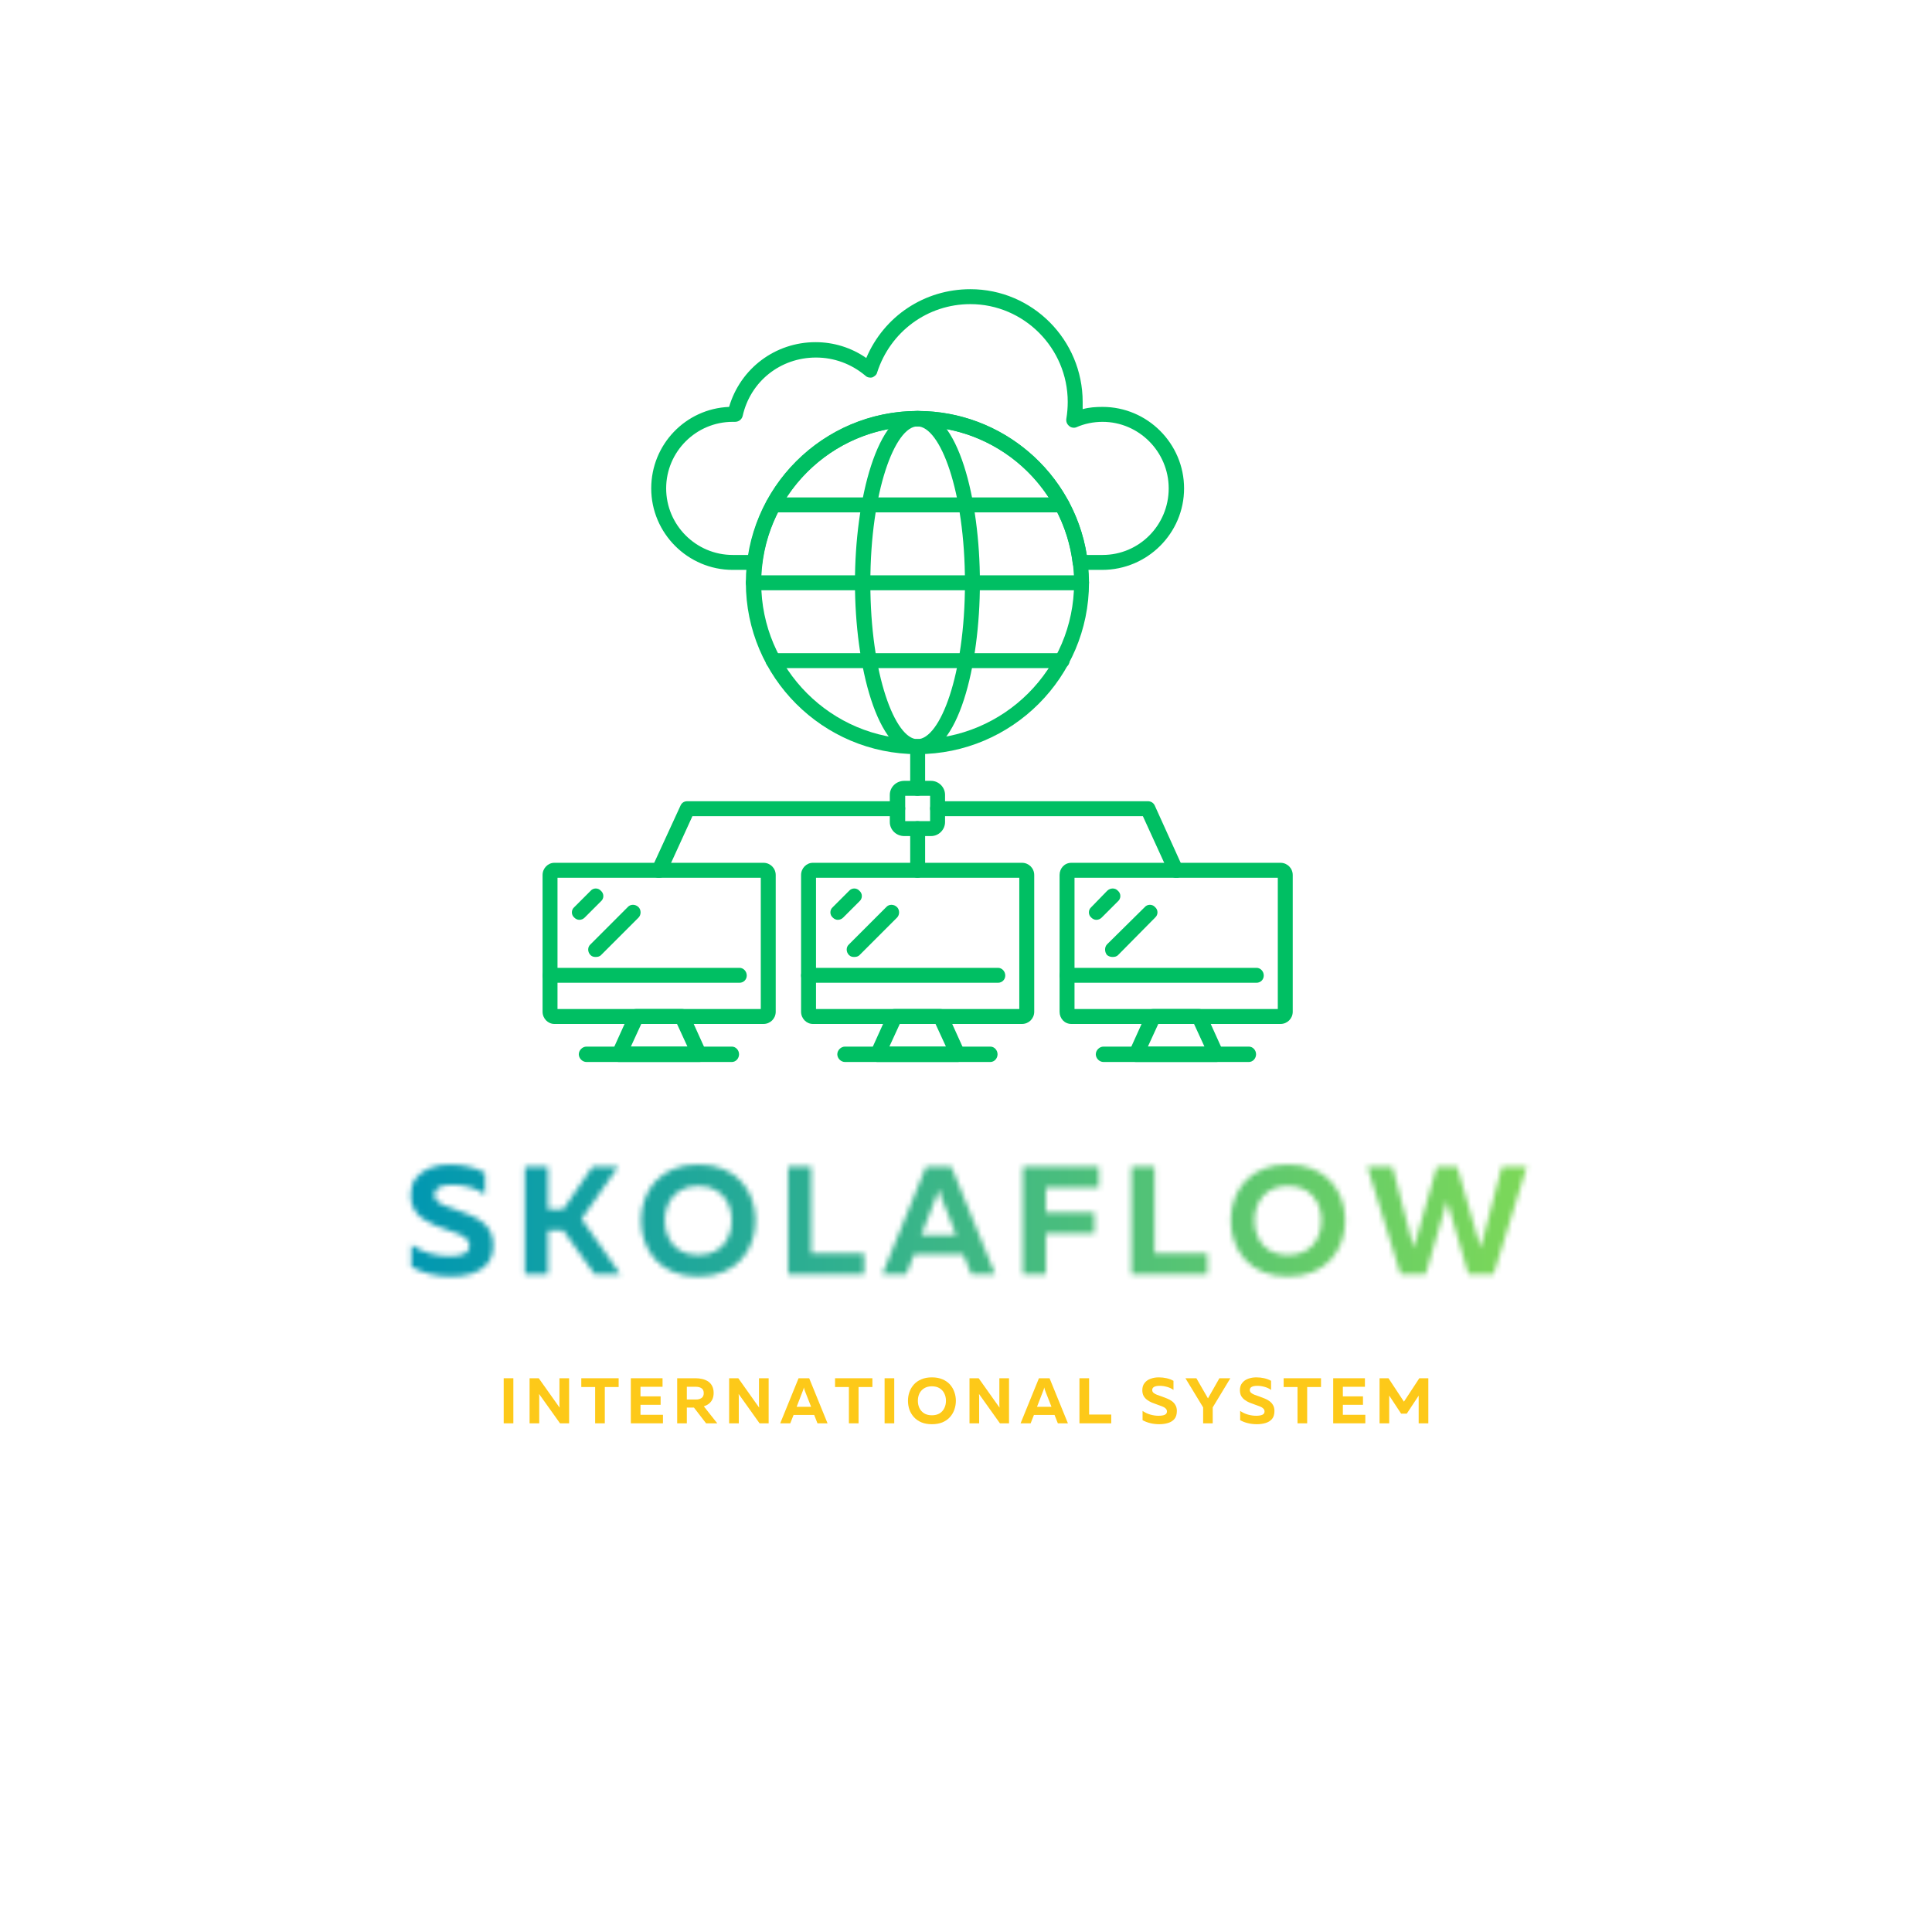 <svg xmlns="http://www.w3.org/2000/svg" xmlns:xlink="http://www.w3.org/1999/xlink" width="500" zoomAndPan="magnify" viewBox="0 0 375 375" height="500" preserveAspectRatio="xMidYMid meet" version="1.0"><defs><filter x="0%" y="0%" width="100%" height="100%" id="aaf2d8275c"><feColorMatrix values="0 0 0 0 1 0 0 0 0 1 0 0 0 0 1 0 0 0 1 0" color-interpolation-filters="sRGB"/></filter><g/><clipPath id="7cf1b3b0ed"><path d="M 118 195 L 138 195 L 138 206.133 L 118 206.133 Z M 118 195 " clip-rule="nonzero"/></clipPath><clipPath id="eb3f07b2d1"><path d="M 112 203 L 144 203 L 144 206.133 L 112 206.133 Z M 112 203 " clip-rule="nonzero"/></clipPath><clipPath id="3abc581c95"><path d="M 168 195 L 188 195 L 188 206.133 L 168 206.133 Z M 168 195 " clip-rule="nonzero"/></clipPath><clipPath id="e7f83c5955"><path d="M 162 203 L 194 203 L 194 206.133 L 162 206.133 Z M 162 203 " clip-rule="nonzero"/></clipPath><clipPath id="d4a3ae0f91"><path d="M 219 195 L 238 195 L 238 206.133 L 219 206.133 Z M 219 195 " clip-rule="nonzero"/></clipPath><clipPath id="294d938482"><path d="M 212 203 L 244 203 L 244 206.133 L 212 206.133 Z M 212 203 " clip-rule="nonzero"/></clipPath><clipPath id="157895a3c0"><path d="M 126 56.133 L 230 56.133 L 230 111 L 126 111 Z M 126 56.133 " clip-rule="nonzero"/></clipPath><clipPath id="c21fe7540f"><path d="M 0 164.848 L 375 164.848 L 375 314.848 L 0 314.848 Z M 0 164.848 " clip-rule="nonzero"/></clipPath><clipPath id="1697249d05"><path d="M 0 0.848 L 375 0.848 L 375 150.848 L 0 150.848 Z M 0 0.848 " clip-rule="nonzero"/></clipPath><clipPath id="2bfef37a36"><path d="M 18.496 0.848 L 358.992 0.848 L 358.992 150.098 L 18.496 150.098 Z M 18.496 0.848 " clip-rule="nonzero"/></clipPath><linearGradient x1="-54.754" gradientTransform="matrix(0.75, 0, 0, 0.749, 59.54, 60.496)" y1="20" x2="399.488" gradientUnits="userSpaceOnUse" y2="20" id="6fa5008805"><stop stop-opacity="1" stop-color="rgb(0%, 59.219%, 69.8%)" offset="0"/><stop stop-opacity="1" stop-color="rgb(0%, 59.219%, 69.8%)" offset="0.125"/><stop stop-opacity="1" stop-color="rgb(0%, 59.219%, 69.8%)" offset="0.156"/><stop stop-opacity="1" stop-color="rgb(0%, 59.219%, 69.8%)" offset="0.172"/><stop stop-opacity="1" stop-color="rgb(0.165%, 59.306%, 69.679%)" offset="0.18"/><stop stop-opacity="1" stop-color="rgb(0.627%, 59.549%, 69.345%)" offset="0.184"/><stop stop-opacity="1" stop-color="rgb(0.925%, 59.705%, 69.131%)" offset="0.188"/><stop stop-opacity="1" stop-color="rgb(1.222%, 59.86%, 68.916%)" offset="0.191"/><stop stop-opacity="1" stop-color="rgb(1.52%, 60.016%, 68.701%)" offset="0.195"/><stop stop-opacity="1" stop-color="rgb(1.816%, 60.172%, 68.486%)" offset="0.199"/><stop stop-opacity="1" stop-color="rgb(2.113%, 60.327%, 68.272%)" offset="0.203"/><stop stop-opacity="1" stop-color="rgb(2.411%, 60.483%, 68.057%)" offset="0.207"/><stop stop-opacity="1" stop-color="rgb(2.708%, 60.638%, 67.844%)" offset="0.211"/><stop stop-opacity="1" stop-color="rgb(3.006%, 60.794%, 67.628%)" offset="0.215"/><stop stop-opacity="1" stop-color="rgb(3.304%, 60.95%, 67.413%)" offset="0.219"/><stop stop-opacity="1" stop-color="rgb(3.6%, 61.105%, 67.198%)" offset="0.223"/><stop stop-opacity="1" stop-color="rgb(3.897%, 61.261%, 66.985%)" offset="0.227"/><stop stop-opacity="1" stop-color="rgb(4.195%, 61.417%, 66.769%)" offset="0.23"/><stop stop-opacity="1" stop-color="rgb(4.492%, 61.572%, 66.556%)" offset="0.234"/><stop stop-opacity="1" stop-color="rgb(4.788%, 61.728%, 66.341%)" offset="0.238"/><stop stop-opacity="1" stop-color="rgb(5.086%, 61.884%, 66.125%)" offset="0.242"/><stop stop-opacity="1" stop-color="rgb(5.383%, 62.039%, 65.91%)" offset="0.246"/><stop stop-opacity="1" stop-color="rgb(5.681%, 62.195%, 65.697%)" offset="0.25"/><stop stop-opacity="1" stop-color="rgb(5.978%, 62.35%, 65.482%)" offset="0.254"/><stop stop-opacity="1" stop-color="rgb(6.276%, 62.506%, 65.268%)" offset="0.258"/><stop stop-opacity="1" stop-color="rgb(6.572%, 62.662%, 65.053%)" offset="0.262"/><stop stop-opacity="1" stop-color="rgb(6.87%, 62.817%, 64.838%)" offset="0.266"/><stop stop-opacity="1" stop-color="rgb(7.167%, 62.973%, 64.622%)" offset="0.27"/><stop stop-opacity="1" stop-color="rgb(7.465%, 63.129%, 64.409%)" offset="0.273"/><stop stop-opacity="1" stop-color="rgb(7.761%, 63.284%, 64.194%)" offset="0.277"/><stop stop-opacity="1" stop-color="rgb(8.058%, 63.44%, 63.98%)" offset="0.281"/><stop stop-opacity="1" stop-color="rgb(8.356%, 63.596%, 63.765%)" offset="0.285"/><stop stop-opacity="1" stop-color="rgb(8.653%, 63.751%, 63.55%)" offset="0.289"/><stop stop-opacity="1" stop-color="rgb(8.951%, 63.907%, 63.335%)" offset="0.293"/><stop stop-opacity="1" stop-color="rgb(9.248%, 64.064%, 63.121%)" offset="0.297"/><stop stop-opacity="1" stop-color="rgb(9.544%, 64.22%, 62.906%)" offset="0.301"/><stop stop-opacity="1" stop-color="rgb(9.842%, 64.375%, 62.692%)" offset="0.305"/><stop stop-opacity="1" stop-color="rgb(10.139%, 64.531%, 62.477%)" offset="0.309"/><stop stop-opacity="1" stop-color="rgb(10.437%, 64.687%, 62.262%)" offset="0.312"/><stop stop-opacity="1" stop-color="rgb(10.733%, 64.842%, 62.047%)" offset="0.316"/><stop stop-opacity="1" stop-color="rgb(11.031%, 64.998%, 61.833%)" offset="0.32"/><stop stop-opacity="1" stop-color="rgb(11.328%, 65.154%, 61.618%)" offset="0.324"/><stop stop-opacity="1" stop-color="rgb(11.626%, 65.309%, 61.403%)" offset="0.328"/><stop stop-opacity="1" stop-color="rgb(11.923%, 65.465%, 61.188%)" offset="0.332"/><stop stop-opacity="1" stop-color="rgb(12.221%, 65.62%, 60.974%)" offset="0.336"/><stop stop-opacity="1" stop-color="rgb(12.517%, 65.776%, 60.759%)" offset="0.34"/><stop stop-opacity="1" stop-color="rgb(12.814%, 65.932%, 60.545%)" offset="0.344"/><stop stop-opacity="1" stop-color="rgb(13.112%, 66.087%, 60.33%)" offset="0.348"/><stop stop-opacity="1" stop-color="rgb(13.409%, 66.243%, 60.115%)" offset="0.352"/><stop stop-opacity="1" stop-color="rgb(13.705%, 66.399%, 59.9%)" offset="0.355"/><stop stop-opacity="1" stop-color="rgb(14.003%, 66.554%, 59.686%)" offset="0.359"/><stop stop-opacity="1" stop-color="rgb(14.301%, 66.71%, 59.471%)" offset="0.363"/><stop stop-opacity="1" stop-color="rgb(14.598%, 66.866%, 59.258%)" offset="0.367"/><stop stop-opacity="1" stop-color="rgb(14.896%, 67.021%, 59.042%)" offset="0.371"/><stop stop-opacity="1" stop-color="rgb(15.193%, 67.177%, 58.827%)" offset="0.375"/><stop stop-opacity="1" stop-color="rgb(15.489%, 67.332%, 58.612%)" offset="0.379"/><stop stop-opacity="1" stop-color="rgb(15.787%, 67.488%, 58.398%)" offset="0.383"/><stop stop-opacity="1" stop-color="rgb(16.084%, 67.644%, 58.183%)" offset="0.387"/><stop stop-opacity="1" stop-color="rgb(16.382%, 67.799%, 57.97%)" offset="0.391"/><stop stop-opacity="1" stop-color="rgb(16.678%, 67.955%, 57.755%)" offset="0.395"/><stop stop-opacity="1" stop-color="rgb(16.975%, 68.111%, 57.539%)" offset="0.398"/><stop stop-opacity="1" stop-color="rgb(17.273%, 68.266%, 57.324%)" offset="0.402"/><stop stop-opacity="1" stop-color="rgb(17.57%, 68.422%, 57.111%)" offset="0.406"/><stop stop-opacity="1" stop-color="rgb(17.868%, 68.578%, 56.895%)" offset="0.41"/><stop stop-opacity="1" stop-color="rgb(18.166%, 68.735%, 56.682%)" offset="0.414"/><stop stop-opacity="1" stop-color="rgb(18.462%, 68.89%, 56.467%)" offset="0.418"/><stop stop-opacity="1" stop-color="rgb(18.759%, 69.046%, 56.252%)" offset="0.422"/><stop stop-opacity="1" stop-color="rgb(19.057%, 69.202%, 56.036%)" offset="0.426"/><stop stop-opacity="1" stop-color="rgb(19.354%, 69.357%, 55.823%)" offset="0.43"/><stop stop-opacity="1" stop-color="rgb(19.65%, 69.513%, 55.608%)" offset="0.434"/><stop stop-opacity="1" stop-color="rgb(19.948%, 69.669%, 55.394%)" offset="0.438"/><stop stop-opacity="1" stop-color="rgb(20.245%, 69.824%, 55.179%)" offset="0.441"/><stop stop-opacity="1" stop-color="rgb(20.543%, 69.98%, 54.964%)" offset="0.445"/><stop stop-opacity="1" stop-color="rgb(20.84%, 70.135%, 54.749%)" offset="0.449"/><stop stop-opacity="1" stop-color="rgb(21.138%, 70.291%, 54.535%)" offset="0.453"/><stop stop-opacity="1" stop-color="rgb(21.434%, 70.447%, 54.32%)" offset="0.457"/><stop stop-opacity="1" stop-color="rgb(21.732%, 70.602%, 54.106%)" offset="0.461"/><stop stop-opacity="1" stop-color="rgb(22.029%, 70.758%, 53.891%)" offset="0.465"/><stop stop-opacity="1" stop-color="rgb(22.327%, 70.914%, 53.676%)" offset="0.469"/><stop stop-opacity="1" stop-color="rgb(22.623%, 71.069%, 53.461%)" offset="0.473"/><stop stop-opacity="1" stop-color="rgb(22.92%, 71.225%, 53.247%)" offset="0.477"/><stop stop-opacity="1" stop-color="rgb(23.218%, 71.381%, 53.032%)" offset="0.48"/><stop stop-opacity="1" stop-color="rgb(23.515%, 71.536%, 52.818%)" offset="0.484"/><stop stop-opacity="1" stop-color="rgb(23.813%, 71.692%, 52.603%)" offset="0.488"/><stop stop-opacity="1" stop-color="rgb(24.11%, 71.848%, 52.388%)" offset="0.492"/><stop stop-opacity="1" stop-color="rgb(24.406%, 72.003%, 52.173%)" offset="0.496"/><stop stop-opacity="1" stop-color="rgb(24.704%, 72.159%, 51.959%)" offset="0.5"/><stop stop-opacity="1" stop-color="rgb(25.002%, 72.314%, 51.744%)" offset="0.504"/><stop stop-opacity="1" stop-color="rgb(25.299%, 72.47%, 51.53%)" offset="0.508"/><stop stop-opacity="1" stop-color="rgb(25.595%, 72.626%, 51.315%)" offset="0.512"/><stop stop-opacity="1" stop-color="rgb(25.893%, 72.781%, 51.1%)" offset="0.516"/><stop stop-opacity="1" stop-color="rgb(26.19%, 72.937%, 50.885%)" offset="0.52"/><stop stop-opacity="1" stop-color="rgb(26.488%, 73.093%, 50.671%)" offset="0.523"/><stop stop-opacity="1" stop-color="rgb(26.785%, 73.248%, 50.456%)" offset="0.527"/><stop stop-opacity="1" stop-color="rgb(27.083%, 73.405%, 50.243%)" offset="0.531"/><stop stop-opacity="1" stop-color="rgb(27.379%, 73.561%, 50.027%)" offset="0.535"/><stop stop-opacity="1" stop-color="rgb(27.676%, 73.717%, 49.812%)" offset="0.539"/><stop stop-opacity="1" stop-color="rgb(27.974%, 73.872%, 49.597%)" offset="0.543"/><stop stop-opacity="1" stop-color="rgb(28.271%, 74.028%, 49.384%)" offset="0.547"/><stop stop-opacity="1" stop-color="rgb(28.568%, 74.184%, 49.168%)" offset="0.551"/><stop stop-opacity="1" stop-color="rgb(28.865%, 74.339%, 48.955%)" offset="0.555"/><stop stop-opacity="1" stop-color="rgb(29.163%, 74.495%, 48.74%)" offset="0.559"/><stop stop-opacity="1" stop-color="rgb(29.46%, 74.651%, 48.524%)" offset="0.562"/><stop stop-opacity="1" stop-color="rgb(29.758%, 74.806%, 48.309%)" offset="0.566"/><stop stop-opacity="1" stop-color="rgb(30.055%, 74.962%, 48.096%)" offset="0.57"/><stop stop-opacity="1" stop-color="rgb(30.351%, 75.117%, 47.881%)" offset="0.574"/><stop stop-opacity="1" stop-color="rgb(30.649%, 75.273%, 47.667%)" offset="0.578"/><stop stop-opacity="1" stop-color="rgb(30.946%, 75.429%, 47.452%)" offset="0.582"/><stop stop-opacity="1" stop-color="rgb(31.244%, 75.584%, 47.237%)" offset="0.586"/><stop stop-opacity="1" stop-color="rgb(31.54%, 75.74%, 47.021%)" offset="0.59"/><stop stop-opacity="1" stop-color="rgb(31.837%, 75.896%, 46.808%)" offset="0.594"/><stop stop-opacity="1" stop-color="rgb(32.135%, 76.051%, 46.593%)" offset="0.598"/><stop stop-opacity="1" stop-color="rgb(32.433%, 76.207%, 46.379%)" offset="0.602"/><stop stop-opacity="1" stop-color="rgb(32.73%, 76.363%, 46.164%)" offset="0.605"/><stop stop-opacity="1" stop-color="rgb(33.028%, 76.518%, 45.949%)" offset="0.609"/><stop stop-opacity="1" stop-color="rgb(33.324%, 76.674%, 45.734%)" offset="0.613"/><stop stop-opacity="1" stop-color="rgb(33.621%, 76.83%, 45.52%)" offset="0.617"/><stop stop-opacity="1" stop-color="rgb(33.919%, 76.985%, 45.305%)" offset="0.621"/><stop stop-opacity="1" stop-color="rgb(34.216%, 77.141%, 45.091%)" offset="0.625"/><stop stop-opacity="1" stop-color="rgb(34.512%, 77.296%, 44.876%)" offset="0.629"/><stop stop-opacity="1" stop-color="rgb(34.81%, 77.452%, 44.661%)" offset="0.633"/><stop stop-opacity="1" stop-color="rgb(35.107%, 77.608%, 44.446%)" offset="0.637"/><stop stop-opacity="1" stop-color="rgb(35.405%, 77.763%, 44.232%)" offset="0.641"/><stop stop-opacity="1" stop-color="rgb(35.703%, 77.919%, 44.017%)" offset="0.645"/><stop stop-opacity="1" stop-color="rgb(36%, 78.075%, 43.803%)" offset="0.648"/><stop stop-opacity="1" stop-color="rgb(36.296%, 78.23%, 43.588%)" offset="0.652"/><stop stop-opacity="1" stop-color="rgb(36.594%, 78.387%, 43.373%)" offset="0.656"/><stop stop-opacity="1" stop-color="rgb(36.891%, 78.543%, 43.158%)" offset="0.66"/><stop stop-opacity="1" stop-color="rgb(37.189%, 78.699%, 42.944%)" offset="0.664"/><stop stop-opacity="1" stop-color="rgb(37.485%, 78.854%, 42.729%)" offset="0.668"/><stop stop-opacity="1" stop-color="rgb(37.782%, 79.01%, 42.516%)" offset="0.672"/><stop stop-opacity="1" stop-color="rgb(38.08%, 79.166%, 42.3%)" offset="0.676"/><stop stop-opacity="1" stop-color="rgb(38.377%, 79.321%, 42.085%)" offset="0.68"/><stop stop-opacity="1" stop-color="rgb(38.675%, 79.477%, 41.87%)" offset="0.684"/><stop stop-opacity="1" stop-color="rgb(38.972%, 79.633%, 41.656%)" offset="0.688"/><stop stop-opacity="1" stop-color="rgb(39.268%, 79.788%, 41.441%)" offset="0.691"/><stop stop-opacity="1" stop-color="rgb(39.566%, 79.944%, 41.228%)" offset="0.695"/><stop stop-opacity="1" stop-color="rgb(39.864%, 80.099%, 41.013%)" offset="0.699"/><stop stop-opacity="1" stop-color="rgb(40.161%, 80.255%, 40.797%)" offset="0.703"/><stop stop-opacity="1" stop-color="rgb(40.457%, 80.411%, 40.582%)" offset="0.707"/><stop stop-opacity="1" stop-color="rgb(40.755%, 80.566%, 40.369%)" offset="0.711"/><stop stop-opacity="1" stop-color="rgb(41.052%, 80.722%, 40.154%)" offset="0.715"/><stop stop-opacity="1" stop-color="rgb(41.35%, 80.878%, 39.94%)" offset="0.719"/><stop stop-opacity="1" stop-color="rgb(41.647%, 81.033%, 39.725%)" offset="0.723"/><stop stop-opacity="1" stop-color="rgb(41.945%, 81.189%, 39.51%)" offset="0.727"/><stop stop-opacity="1" stop-color="rgb(42.241%, 81.345%, 39.294%)" offset="0.73"/><stop stop-opacity="1" stop-color="rgb(42.538%, 81.5%, 39.081%)" offset="0.734"/><stop stop-opacity="1" stop-color="rgb(42.836%, 81.656%, 38.866%)" offset="0.738"/><stop stop-opacity="1" stop-color="rgb(43.134%, 81.812%, 38.652%)" offset="0.742"/><stop stop-opacity="1" stop-color="rgb(43.43%, 81.967%, 38.437%)" offset="0.746"/><stop stop-opacity="1" stop-color="rgb(43.727%, 82.123%, 38.222%)" offset="0.75"/><stop stop-opacity="1" stop-color="rgb(44.025%, 82.278%, 38.007%)" offset="0.754"/><stop stop-opacity="1" stop-color="rgb(44.322%, 82.434%, 37.793%)" offset="0.758"/><stop stop-opacity="1" stop-color="rgb(44.62%, 82.59%, 37.578%)" offset="0.762"/><stop stop-opacity="1" stop-color="rgb(44.917%, 82.745%, 37.364%)" offset="0.766"/><stop stop-opacity="1" stop-color="rgb(45.213%, 82.901%, 37.149%)" offset="0.77"/><stop stop-opacity="1" stop-color="rgb(45.511%, 83.058%, 36.934%)" offset="0.773"/><stop stop-opacity="1" stop-color="rgb(45.808%, 83.214%, 36.719%)" offset="0.777"/><stop stop-opacity="1" stop-color="rgb(46.106%, 83.369%, 36.505%)" offset="0.781"/><stop stop-opacity="1" stop-color="rgb(46.402%, 83.525%, 36.29%)" offset="0.785"/><stop stop-opacity="1" stop-color="rgb(46.7%, 83.681%, 36.076%)" offset="0.789"/><stop stop-opacity="1" stop-color="rgb(46.997%, 83.836%, 35.861%)" offset="0.793"/><stop stop-opacity="1" stop-color="rgb(47.295%, 83.992%, 35.646%)" offset="0.797"/><stop stop-opacity="1" stop-color="rgb(47.592%, 84.148%, 35.431%)" offset="0.801"/><stop stop-opacity="1" stop-color="rgb(47.89%, 84.303%, 35.217%)" offset="0.805"/><stop stop-opacity="1" stop-color="rgb(48.186%, 84.459%, 35.002%)" offset="0.809"/><stop stop-opacity="1" stop-color="rgb(48.483%, 84.615%, 34.789%)" offset="0.812"/><stop stop-opacity="1" stop-color="rgb(48.781%, 84.77%, 34.573%)" offset="0.816"/><stop stop-opacity="1" stop-color="rgb(49.078%, 84.926%, 34.358%)" offset="0.82"/><stop stop-opacity="1" stop-color="rgb(49.243%, 85.013%, 34.238%)" offset="0.828"/><stop stop-opacity="1" stop-color="rgb(49.409%, 85.1%, 34.119%)" offset="0.844"/><stop stop-opacity="1" stop-color="rgb(49.409%, 85.1%, 34.119%)" offset="0.875"/><stop stop-opacity="1" stop-color="rgb(49.409%, 85.1%, 34.119%)" offset="1"/></linearGradient><clipPath id="a43e272792"><rect x="0" width="375" y="0" height="151"/></clipPath><clipPath id="c0becd9374"><path d="M 0 0.848 L 375 0.848 L 375 150.848 L 0 150.848 Z M 0 0.848 " clip-rule="nonzero"/></clipPath><clipPath id="0e7192ff11"><rect x="0" width="375" y="0" height="151"/></clipPath><clipPath id="2c999da6ad"><rect x="0" width="375" y="0" height="151"/></clipPath><mask id="37af1d106b"><g filter="url(#aaf2d8275c)"><g transform="matrix(1, 0, 0, 1, 0, 0)"><g clip-path="url(#2c999da6ad)"><g clip-path="url(#c0becd9374)"><g transform="matrix(1, 0, 0, 1, 0, 0)"><g clip-path="url(#0e7192ff11)"><g fill="#000000" fill-opacity="1"><g transform="translate(78.412, 83.349)"><g><path d="M 9.172 0.422 C 7.711 0.422 6.328 0.258 5.016 -0.062 C 3.703 -0.395 2.508 -0.863 1.438 -1.469 L 1.438 -5.734 C 2.625 -4.93 3.852 -4.359 5.125 -4.016 C 6.406 -3.68 7.645 -3.516 8.844 -3.516 C 10.051 -3.516 11 -3.664 11.688 -3.969 C 12.375 -4.27 12.719 -4.789 12.719 -5.531 C 12.719 -6.082 12.516 -6.547 12.109 -6.922 C 11.703 -7.305 11.156 -7.629 10.469 -7.891 C 9.781 -8.16 9.031 -8.43 8.219 -8.703 C 7.414 -8.973 6.609 -9.273 5.797 -9.609 C 4.992 -9.953 4.25 -10.367 3.562 -10.859 C 2.875 -11.359 2.328 -11.973 1.922 -12.703 C 1.516 -13.43 1.312 -14.32 1.312 -15.375 C 1.312 -16.727 1.66 -17.844 2.359 -18.719 C 3.055 -19.594 3.984 -20.242 5.141 -20.672 C 6.305 -21.098 7.578 -21.312 8.953 -21.312 C 10.191 -21.312 11.41 -21.172 12.609 -20.891 C 13.816 -20.617 14.859 -20.223 15.734 -19.703 L 15.734 -15.5 C 14.859 -16.133 13.863 -16.609 12.75 -16.922 C 11.633 -17.242 10.488 -17.395 9.312 -17.375 C 7.039 -17.352 5.906 -16.707 5.906 -15.438 C 5.906 -14.914 6.109 -14.477 6.516 -14.125 C 6.93 -13.781 7.484 -13.477 8.172 -13.219 C 8.859 -12.969 9.602 -12.707 10.406 -12.438 C 11.207 -12.164 12.008 -11.859 12.812 -11.516 C 13.625 -11.18 14.375 -10.766 15.062 -10.266 C 15.75 -9.773 16.297 -9.16 16.703 -8.422 C 17.109 -7.68 17.312 -6.785 17.312 -5.734 C 17.312 -4.16 16.938 -2.93 16.188 -2.047 C 15.445 -1.16 14.457 -0.523 13.219 -0.141 C 11.988 0.234 10.641 0.422 9.172 0.422 Z M 9.172 0.422 "/></g></g></g><g fill="#000000" fill-opacity="1"><g transform="translate(99.643, 83.349)"><g><path d="M 2.234 0 L 2.234 -20.906 L 6.719 -20.906 L 6.719 -12.594 L 9.672 -12.594 L 15.375 -20.906 L 20.359 -20.906 L 13.234 -10.75 L 20.781 0 L 15.766 0 L 9.672 -8.547 L 6.719 -8.547 L 6.719 0 Z M 2.234 0 "/></g></g></g><g fill="#000000" fill-opacity="1"><g transform="translate(123.352, 83.349)"><g><path d="M 12.188 0.422 C 10.332 0.422 8.707 0.129 7.312 -0.453 C 5.914 -1.047 4.754 -1.852 3.828 -2.875 C 2.91 -3.906 2.223 -5.07 1.766 -6.375 C 1.305 -7.676 1.078 -9.035 1.078 -10.453 C 1.078 -11.867 1.305 -13.227 1.766 -14.531 C 2.223 -15.832 2.91 -16.992 3.828 -18.016 C 4.754 -19.047 5.914 -19.852 7.312 -20.438 C 8.707 -21.02 10.332 -21.312 12.188 -21.312 C 14.031 -21.312 15.648 -21.02 17.047 -20.438 C 18.441 -19.852 19.602 -19.047 20.531 -18.016 C 21.457 -16.992 22.148 -15.832 22.609 -14.531 C 23.066 -13.227 23.297 -11.867 23.297 -10.453 C 23.297 -9.035 23.066 -7.676 22.609 -6.375 C 22.148 -5.07 21.457 -3.906 20.531 -2.875 C 19.602 -1.852 18.441 -1.047 17.047 -0.453 C 15.648 0.129 14.031 0.422 12.188 0.422 Z M 12.188 -3.734 C 13.613 -3.734 14.812 -4.035 15.781 -4.641 C 16.75 -5.242 17.473 -6.055 17.953 -7.078 C 18.441 -8.109 18.688 -9.234 18.688 -10.453 C 18.688 -11.68 18.441 -12.801 17.953 -13.812 C 17.473 -14.832 16.75 -15.645 15.781 -16.25 C 14.812 -16.863 13.613 -17.172 12.188 -17.172 C 10.75 -17.172 9.547 -16.863 8.578 -16.25 C 7.617 -15.645 6.895 -14.832 6.406 -13.812 C 5.914 -12.801 5.672 -11.68 5.672 -10.453 C 5.672 -9.234 5.914 -8.109 6.406 -7.078 C 6.895 -6.055 7.617 -5.242 8.578 -4.641 C 9.547 -4.035 10.75 -3.734 12.188 -3.734 Z M 12.188 -3.734 "/></g></g></g><g fill="#000000" fill-opacity="1"><g transform="translate(150.734, 83.349)"><g><path d="M 2.234 0 L 2.234 -20.906 L 6.719 -20.906 L 6.719 -4.062 L 16.984 -4.062 L 16.984 0 Z M 2.234 0 "/></g></g></g><g fill="#000000" fill-opacity="1"><g transform="translate(171.159, 83.349)"><g><path d="M 13.5 -20.906 L 22 0 L 17.344 0 L 15.828 -3.875 L 6.266 -3.875 L 4.75 0 L 0.094 0 L 8.594 -20.906 Z M 7.672 -7.641 L 14.422 -7.641 L 11.5 -15.078 C 11.352 -15.453 11.203 -15.969 11.047 -16.625 C 10.961 -16.27 10.883 -15.977 10.812 -15.75 C 10.75 -15.52 10.664 -15.297 10.562 -15.078 Z M 7.672 -7.641 "/></g></g></g><g fill="#000000" fill-opacity="1"><g transform="translate(196.301, 83.349)"><g><path d="M 2.234 0 L 2.234 -20.906 L 16.984 -20.906 L 16.984 -16.844 L 6.719 -16.844 L 6.719 -12 L 16.125 -12 L 16.125 -7.938 L 6.719 -7.938 L 6.719 0 Z M 2.234 0 "/></g></g></g><g fill="#000000" fill-opacity="1"><g transform="translate(217.382, 83.349)"><g><path d="M 2.234 0 L 2.234 -20.906 L 6.719 -20.906 L 6.719 -4.062 L 16.984 -4.062 L 16.984 0 Z M 2.234 0 "/></g></g></g><g fill="#000000" fill-opacity="1"><g transform="translate(237.807, 83.349)"><g><path d="M 12.188 0.422 C 10.332 0.422 8.707 0.129 7.312 -0.453 C 5.914 -1.047 4.754 -1.852 3.828 -2.875 C 2.91 -3.906 2.223 -5.07 1.766 -6.375 C 1.305 -7.676 1.078 -9.035 1.078 -10.453 C 1.078 -11.867 1.305 -13.227 1.766 -14.531 C 2.223 -15.832 2.91 -16.992 3.828 -18.016 C 4.754 -19.047 5.914 -19.852 7.312 -20.438 C 8.707 -21.02 10.332 -21.312 12.188 -21.312 C 14.031 -21.312 15.648 -21.02 17.047 -20.438 C 18.441 -19.852 19.602 -19.047 20.531 -18.016 C 21.457 -16.992 22.148 -15.832 22.609 -14.531 C 23.066 -13.227 23.297 -11.867 23.297 -10.453 C 23.297 -9.035 23.066 -7.676 22.609 -6.375 C 22.148 -5.07 21.457 -3.906 20.531 -2.875 C 19.602 -1.852 18.441 -1.047 17.047 -0.453 C 15.648 0.129 14.031 0.422 12.188 0.422 Z M 12.188 -3.734 C 13.613 -3.734 14.812 -4.035 15.781 -4.641 C 16.75 -5.242 17.473 -6.055 17.953 -7.078 C 18.441 -8.109 18.688 -9.234 18.688 -10.453 C 18.688 -11.68 18.441 -12.801 17.953 -13.812 C 17.473 -14.832 16.75 -15.645 15.781 -16.25 C 14.812 -16.863 13.613 -17.172 12.188 -17.172 C 10.75 -17.172 9.547 -16.863 8.578 -16.25 C 7.617 -15.645 6.895 -14.832 6.406 -13.812 C 5.914 -12.801 5.672 -11.68 5.672 -10.453 C 5.672 -9.234 5.914 -8.109 6.406 -7.078 C 6.895 -6.055 7.617 -5.242 8.578 -4.641 C 9.547 -4.035 10.75 -3.734 12.188 -3.734 Z M 12.188 -3.734 "/></g></g></g><g fill="#000000" fill-opacity="1"><g transform="translate(265.189, 83.349)"><g><path d="M 6.656 0 L 0.203 -20.906 L 5.078 -20.906 L 9.203 -5.109 L 13.703 -20.906 L 17.641 -20.906 L 22.188 -5.109 L 26.312 -20.906 L 31.172 -20.906 L 24.719 0 L 19.828 0 L 15.672 -14.25 L 11.531 0 Z M 6.656 0 "/></g></g></g></g></g></g></g></g></g></mask><clipPath id="e97224f4c7"><path d="M 18.496 0.848 L 358.992 0.848 L 358.992 150.098 L 18.496 150.098 Z M 18.496 0.848 " clip-rule="nonzero"/></clipPath><clipPath id="ed7b285801"><rect x="0" width="375" y="0" height="151"/></clipPath><clipPath id="5b6533c948"><rect x="0" width="375" y="0" height="151"/></clipPath><clipPath id="6f62977ce3"><rect x="0" width="184" y="0" height="14"/></clipPath></defs><rect x="-37.5" width="450" fill="#ffffff" y="-37.5" height="450" fill-opacity="1"/><rect x="-37.5" width="450" fill="#ffffff" y="-37.5" height="450" fill-opacity="1"/><path fill="#00bf63" d="M 148.195 198.75 L 107.598 198.75 C 106.367 198.75 105.312 197.695 105.312 196.379 L 105.312 169.84 C 105.312 168.523 106.367 167.469 107.598 167.469 L 148.195 167.469 C 149.512 167.469 150.566 168.523 150.566 169.84 L 150.566 196.379 C 150.566 197.695 149.512 198.75 148.195 198.75 Z M 108.211 195.852 L 147.668 195.852 L 147.668 170.367 L 108.211 170.367 Z M 148.195 170.367 Z M 148.195 170.367 " fill-opacity="1" fill-rule="evenodd"/><path fill="#00bf63" d="M 143.539 190.754 L 106.719 190.754 C 105.93 190.754 105.312 190.137 105.312 189.348 C 105.312 188.559 105.93 187.855 106.719 187.855 L 143.539 187.855 C 144.328 187.855 144.945 188.559 144.945 189.348 C 144.945 190.137 144.328 190.754 143.539 190.754 Z M 143.539 190.754 " fill-opacity="1" fill-rule="evenodd"/><g clip-path="url(#7cf1b3b0ed)"><path fill="#00bf63" d="M 135.719 206.133 L 120.164 206.133 C 119.637 206.133 119.195 205.867 118.934 205.43 C 118.668 204.988 118.582 204.461 118.844 204.023 L 122.184 196.641 C 122.449 196.113 122.887 195.852 123.504 195.852 L 132.379 195.852 C 132.906 195.852 133.434 196.113 133.695 196.641 L 137.035 204.023 C 137.211 204.461 137.211 204.988 136.945 205.43 C 136.684 205.867 136.246 206.133 135.719 206.133 Z M 122.449 203.145 L 133.434 203.145 L 131.41 198.75 L 124.469 198.75 Z M 122.449 203.145 " fill-opacity="1" fill-rule="evenodd"/></g><g clip-path="url(#eb3f07b2d1)"><path fill="#00bf63" d="M 142.043 206.133 L 113.836 206.133 C 113.047 206.133 112.344 205.43 112.344 204.637 C 112.344 203.848 113.047 203.145 113.836 203.145 L 142.043 203.145 C 142.836 203.145 143.449 203.848 143.449 204.637 C 143.449 205.43 142.836 206.133 142.043 206.133 Z M 142.043 206.133 " fill-opacity="1" fill-rule="evenodd"/></g><path fill="#00bf63" d="M 112.43 178.539 C 112.078 178.539 111.727 178.363 111.465 178.102 C 110.848 177.574 110.848 176.605 111.465 176.078 L 114.629 172.914 C 115.156 172.301 116.121 172.301 116.648 172.914 C 117.262 173.441 117.262 174.41 116.648 174.938 L 113.484 178.102 C 113.223 178.363 112.871 178.539 112.43 178.539 Z M 112.43 178.539 " fill-opacity="1" fill-rule="evenodd"/><path fill="#00bf63" d="M 115.594 185.746 C 115.242 185.746 114.891 185.656 114.629 185.395 C 114.012 184.777 114.012 183.812 114.629 183.285 L 121.832 176.078 C 122.359 175.465 123.328 175.465 123.941 176.078 C 124.469 176.605 124.469 177.574 123.941 178.102 L 116.648 185.395 C 116.387 185.656 116.035 185.746 115.594 185.746 Z M 115.594 185.746 " fill-opacity="1" fill-rule="evenodd"/><path fill="#00bf63" d="M 198.371 198.75 L 157.773 198.75 C 156.543 198.75 155.488 197.695 155.488 196.379 L 155.488 169.84 C 155.488 168.523 156.543 167.469 157.773 167.469 L 198.371 167.469 C 199.688 167.469 200.742 168.523 200.742 169.84 L 200.742 196.379 C 200.742 197.695 199.688 198.75 198.371 198.75 Z M 158.387 195.852 L 197.844 195.852 L 197.844 170.367 L 158.387 170.367 Z M 198.371 170.367 Z M 198.371 170.367 " fill-opacity="1" fill-rule="evenodd"/><path fill="#00bf63" d="M 193.715 190.754 L 156.895 190.754 C 156.105 190.754 155.488 190.137 155.488 189.348 C 155.488 188.559 156.105 187.855 156.895 187.855 L 193.715 187.855 C 194.504 187.855 195.121 188.559 195.121 189.348 C 195.121 190.137 194.504 190.754 193.715 190.754 Z M 193.715 190.754 " fill-opacity="1" fill-rule="evenodd"/><g clip-path="url(#3abc581c95)"><path fill="#00bf63" d="M 185.895 206.133 L 170.34 206.133 C 169.812 206.133 169.371 205.867 169.109 205.43 C 168.844 204.988 168.758 204.461 169.02 204.023 L 172.359 196.641 C 172.625 196.113 173.062 195.852 173.68 195.852 L 182.465 195.852 C 183.082 195.852 183.609 196.113 183.871 196.641 L 187.211 204.023 C 187.387 204.461 187.387 204.988 187.121 205.43 C 186.859 205.867 186.332 206.133 185.895 206.133 Z M 172.625 203.145 L 183.609 203.145 L 181.586 198.75 L 174.645 198.75 Z M 172.625 203.145 " fill-opacity="1" fill-rule="evenodd"/></g><g clip-path="url(#e7f83c5955)"><path fill="#00bf63" d="M 192.219 206.133 L 164.012 206.133 C 163.223 206.133 162.52 205.43 162.52 204.637 C 162.52 203.848 163.223 203.145 164.012 203.145 L 192.219 203.145 C 193.012 203.145 193.625 203.848 193.625 204.637 C 193.625 205.43 193.012 206.133 192.219 206.133 Z M 192.219 206.133 " fill-opacity="1" fill-rule="evenodd"/></g><path fill="#00bf63" d="M 162.605 178.539 C 162.254 178.539 161.902 178.363 161.641 178.102 C 161.023 177.574 161.023 176.605 161.641 176.078 L 164.805 172.914 C 165.332 172.301 166.297 172.301 166.824 172.914 C 167.438 173.441 167.438 174.41 166.824 174.938 L 163.66 178.102 C 163.398 178.363 163.047 178.539 162.605 178.539 Z M 162.605 178.539 " fill-opacity="1" fill-rule="evenodd"/><path fill="#00bf63" d="M 165.77 185.746 C 165.418 185.746 165.066 185.656 164.805 185.395 C 164.188 184.777 164.188 183.812 164.805 183.285 L 172.008 176.078 C 172.535 175.465 173.504 175.465 174.117 176.078 C 174.645 176.605 174.645 177.574 174.117 178.102 L 166.824 185.395 C 166.562 185.656 166.211 185.746 165.77 185.746 Z M 165.77 185.746 " fill-opacity="1" fill-rule="evenodd"/><path fill="#00bf63" d="M 248.547 198.75 L 207.949 198.75 C 206.633 198.75 205.664 197.695 205.664 196.379 L 205.664 169.84 C 205.664 168.523 206.633 167.469 207.949 167.469 L 248.547 167.469 C 249.863 167.469 250.918 168.523 250.918 169.84 L 250.918 196.379 C 250.918 197.695 249.863 198.75 248.547 198.75 Z M 208.562 195.852 L 248.02 195.852 L 248.02 170.367 L 208.562 170.367 Z M 248.547 170.367 Z M 248.547 170.367 " fill-opacity="1" fill-rule="evenodd"/><path fill="#00bf63" d="M 243.891 190.754 L 207.07 190.754 C 206.281 190.754 205.664 190.137 205.664 189.348 C 205.664 188.559 206.281 187.855 207.07 187.855 L 243.891 187.855 C 244.68 187.855 245.297 188.559 245.297 189.348 C 245.297 190.137 244.68 190.754 243.891 190.754 Z M 243.891 190.754 " fill-opacity="1" fill-rule="evenodd"/><g clip-path="url(#d4a3ae0f91)"><path fill="#00bf63" d="M 236.07 206.133 L 220.516 206.133 C 219.988 206.133 219.547 205.867 219.285 205.43 C 219.02 204.988 218.934 204.461 219.195 204.023 L 222.535 196.641 C 222.801 196.113 223.238 195.852 223.855 195.852 L 232.73 195.852 C 233.258 195.852 233.785 196.113 234.047 196.641 L 237.387 204.023 C 237.562 204.461 237.562 204.988 237.297 205.43 C 237.035 205.867 236.598 206.133 236.07 206.133 Z M 222.801 203.145 L 233.785 203.145 L 231.762 198.75 L 224.82 198.75 Z M 222.801 203.145 " fill-opacity="1" fill-rule="evenodd"/></g><g clip-path="url(#294d938482)"><path fill="#00bf63" d="M 242.395 206.133 L 214.188 206.133 C 213.398 206.133 212.695 205.43 212.695 204.637 C 212.695 203.848 213.398 203.145 214.188 203.145 L 242.395 203.145 C 243.188 203.145 243.801 203.848 243.801 204.637 C 243.801 205.43 243.188 206.133 242.395 206.133 Z M 242.395 206.133 " fill-opacity="1" fill-rule="evenodd"/></g><path fill="#00bf63" d="M 212.781 178.539 C 212.43 178.539 212.078 178.363 211.816 178.102 C 211.199 177.574 211.199 176.605 211.816 176.078 L 214.891 172.914 C 215.508 172.301 216.473 172.301 217 172.914 C 217.613 173.441 217.613 174.41 217 174.938 L 213.836 178.102 C 213.574 178.363 213.223 178.539 212.781 178.539 Z M 212.781 178.539 " fill-opacity="1" fill-rule="evenodd"/><path fill="#00bf63" d="M 215.945 185.746 C 215.594 185.746 215.242 185.656 214.891 185.395 C 214.363 184.777 214.363 183.812 214.891 183.285 L 222.184 176.078 C 222.711 175.465 223.68 175.465 224.207 176.078 C 224.82 176.605 224.82 177.574 224.207 178.102 L 217 185.395 C 216.738 185.656 216.387 185.746 215.945 185.746 Z M 215.945 185.746 " fill-opacity="1" fill-rule="evenodd"/><path fill="#00bf63" d="M 180.707 162.281 L 175.523 162.281 C 173.941 162.281 172.711 161.051 172.711 159.559 L 172.711 154.285 C 172.711 152.793 173.941 151.562 175.523 151.562 L 180.707 151.562 C 182.203 151.562 183.434 152.793 183.434 154.285 L 183.434 159.559 C 183.434 161.051 182.203 162.281 180.707 162.281 Z M 175.699 159.383 L 180.531 159.383 L 180.531 154.461 L 175.699 154.461 Z M 180.707 154.461 Z M 180.707 154.461 " fill-opacity="1" fill-rule="evenodd"/><path fill="#00bf63" d="M 178.07 170.367 C 177.281 170.367 176.668 169.75 176.668 168.961 L 176.668 160.875 C 176.668 159.996 177.281 159.383 178.07 159.383 C 178.863 159.383 179.566 159.996 179.566 160.875 L 179.566 168.961 C 179.566 169.75 178.863 170.367 178.07 170.367 Z M 178.07 154.461 C 177.281 154.461 176.668 153.848 176.668 153.055 L 176.668 144.973 C 176.668 144.18 177.281 143.477 178.07 143.477 C 178.863 143.477 179.566 144.18 179.566 144.973 L 179.566 153.055 C 179.566 153.848 178.863 154.461 178.07 154.461 Z M 178.07 154.461 " fill-opacity="1" fill-rule="evenodd"/><path fill="#00bf63" d="M 127.895 170.367 C 127.719 170.367 127.543 170.367 127.281 170.277 C 126.578 169.926 126.227 169.051 126.578 168.348 L 132.113 156.309 C 132.379 155.781 132.816 155.516 133.434 155.516 L 174.207 155.516 C 174.996 155.516 175.699 156.133 175.699 156.922 C 175.699 157.715 174.996 158.418 174.207 158.418 L 134.398 158.418 L 129.301 169.574 C 129.039 170.102 128.512 170.367 127.895 170.367 Z M 127.895 170.367 " fill-opacity="1" fill-rule="evenodd"/><path fill="#00bf63" d="M 228.246 170.367 C 227.719 170.367 227.191 170.102 226.93 169.574 L 221.832 158.418 L 182.027 158.418 C 181.234 158.418 180.531 157.715 180.531 156.922 C 180.531 156.133 181.234 155.516 182.027 155.516 L 222.801 155.516 C 223.328 155.516 223.855 155.781 224.117 156.309 L 229.566 168.348 C 229.918 169.051 229.652 169.926 228.863 170.277 C 228.688 170.367 228.512 170.367 228.246 170.367 Z M 228.246 170.367 " fill-opacity="1" fill-rule="evenodd"/><g clip-path="url(#157895a3c0)"><path fill="#00bf63" d="M 213.926 110.613 L 209.707 110.613 C 208.914 110.613 208.301 110.086 208.211 109.383 C 206.367 94.18 193.449 82.758 178.07 82.758 C 162.781 82.758 149.863 94.18 147.93 109.383 C 147.844 110.086 147.227 110.613 146.527 110.613 L 142.219 110.613 C 133.52 110.613 126.402 103.496 126.402 94.797 C 126.402 86.273 133.082 79.328 141.516 78.98 C 143.715 71.508 150.48 66.414 158.301 66.414 C 161.816 66.414 165.242 67.469 168.141 69.488 C 171.57 61.402 179.391 56.133 188.352 56.133 C 200.391 56.133 210.145 65.973 210.145 78.012 C 210.145 78.453 210.145 78.98 210.145 79.418 C 211.375 79.066 212.695 78.98 214.012 78.98 C 222.711 78.98 229.828 86.098 229.828 94.797 C 229.828 103.496 222.711 110.613 213.926 110.613 Z M 210.938 107.715 L 214.012 107.715 C 221.129 107.715 226.844 101.914 226.844 94.797 C 226.844 87.68 221.043 81.879 214.012 81.879 C 212.254 81.879 210.496 82.23 208.914 82.934 C 208.477 83.109 207.859 83.02 207.508 82.668 C 207.07 82.316 206.895 81.789 206.98 81.262 C 207.156 80.207 207.246 79.066 207.246 78.012 C 207.246 67.555 198.723 59.031 188.352 59.031 C 180.004 59.031 172.801 64.391 170.25 72.301 C 170.164 72.738 169.723 73.09 169.285 73.266 C 168.844 73.355 168.316 73.266 167.965 72.914 C 165.242 70.629 161.902 69.398 158.387 69.398 C 151.445 69.398 145.648 74.059 144.152 80.734 C 143.977 81.438 143.363 81.879 142.66 81.879 L 142.219 81.879 C 135.102 81.879 129.301 87.68 129.301 94.797 C 129.301 101.914 135.102 107.715 142.219 107.715 L 145.297 107.715 C 147.844 91.719 161.816 79.77 178.16 79.77 C 194.504 79.77 208.387 91.719 210.938 107.715 Z M 210.938 107.715 " fill-opacity="1" fill-rule="evenodd"/></g><path fill="#00bf63" d="M 178.07 146.379 C 159.707 146.379 144.77 131.438 144.77 113.074 C 144.77 94.707 159.707 79.77 178.07 79.77 C 196.438 79.77 211.375 94.707 211.375 113.074 C 211.375 131.438 196.438 146.379 178.07 146.379 Z M 178.07 82.758 C 161.375 82.758 147.754 96.379 147.754 113.16 C 147.754 129.855 161.375 143.477 178.07 143.477 C 194.855 143.477 208.477 129.855 208.477 113.16 C 208.477 96.379 194.855 82.758 178.07 82.758 Z M 178.07 82.758 " fill-opacity="1" fill-rule="evenodd"/><path fill="#00bf63" d="M 206.105 129.68 L 150.039 129.68 C 149.25 129.68 148.633 129.066 148.633 128.277 C 148.633 127.398 149.25 126.781 150.039 126.781 L 206.105 126.781 C 206.895 126.781 207.598 127.398 207.598 128.277 C 207.598 129.066 206.98 129.68 206.105 129.68 Z M 206.105 129.68 " fill-opacity="1" fill-rule="evenodd"/><path fill="#00bf63" d="M 209.969 114.566 L 146.262 114.566 C 145.473 114.566 144.77 113.953 144.77 113.074 C 144.77 112.281 145.473 111.668 146.262 111.668 L 209.969 111.668 C 210.762 111.668 211.375 112.281 211.375 113.074 C 211.375 113.953 210.762 114.566 209.969 114.566 Z M 209.969 114.566 " fill-opacity="1" fill-rule="evenodd"/><path fill="#00bf63" d="M 206.105 99.453 L 150.039 99.453 C 149.25 99.453 148.633 98.84 148.633 97.961 C 148.633 97.168 149.25 96.555 150.039 96.555 L 206.105 96.555 C 206.895 96.555 207.598 97.168 207.598 97.961 C 207.598 98.84 206.98 99.453 206.105 99.453 Z M 206.105 99.453 " fill-opacity="1" fill-rule="evenodd"/><path fill="#00bf63" d="M 178.07 146.379 C 170.25 146.379 165.945 129.242 165.945 113.074 C 165.945 96.992 170.25 79.77 178.07 79.77 C 185.98 79.77 190.199 96.992 190.199 113.074 C 190.199 129.242 185.98 146.379 178.07 146.379 Z M 178.07 82.758 C 173.766 82.758 168.934 95.234 168.934 113.16 C 168.934 131 173.766 143.477 178.07 143.477 C 182.465 143.477 187.297 131 187.297 113.16 C 187.297 95.234 182.465 82.758 178.07 82.758 Z M 178.07 82.758 " fill-opacity="1" fill-rule="evenodd"/><g clip-path="url(#c21fe7540f)"><g transform="matrix(1, 0, 0, 1, 0, 164)"><g clip-path="url(#5b6533c948)"><g clip-path="url(#1697249d05)"><g mask="url(#37af1d106b)"><g transform="matrix(1, 0, 0, 1, 0, 0)"><g clip-path="url(#ed7b285801)"><g clip-path="url(#e97224f4c7)"><path fill="url(#6fa5008805)" d="M 18.496 0.848 L 18.496 150.098 L 358.992 150.098 L 358.992 0.848 Z M 18.496 0.848 " fill-rule="nonzero"/></g></g></g></g></g></g></g></g><g transform="matrix(1, 0, 0, 1, 96, 266)"><g clip-path="url(#6f62977ce3)"><g fill="#fdc919" fill-opacity="1"><g transform="translate(0.83, 10.267)"><g><path d="M 0.938 0 L 0.938 -8.75 L 2.812 -8.75 L 2.812 0 Z M 0.938 0 "/></g></g></g><g fill="#fdc919" fill-opacity="1"><g transform="translate(5.853, 10.267)"><g><path d="M 0.938 0 L 0.938 -8.75 L 2.719 -8.75 L 6.766 -3.047 C 6.754 -3.223 6.742 -3.414 6.734 -3.625 C 6.734 -3.844 6.734 -4.055 6.734 -4.266 L 6.734 -8.75 L 8.609 -8.75 L 8.609 0 L 6.844 0 L 2.781 -5.703 C 2.801 -5.516 2.812 -5.316 2.812 -5.109 C 2.812 -4.898 2.812 -4.695 2.812 -4.5 L 2.812 0 Z M 0.938 0 "/></g></g></g><g fill="#fdc919" fill-opacity="1"><g transform="translate(16.673, 10.267)"><g><path d="M 2.844 0 L 2.844 -7.047 L 0.156 -7.047 L 0.156 -8.75 L 7.406 -8.75 L 7.406 -7.047 L 4.719 -7.047 L 4.719 0 Z M 2.844 0 "/></g></g></g><g fill="#fdc919" fill-opacity="1"><g transform="translate(25.507, 10.267)"><g><path d="M 0.938 0 L 0.938 -8.75 L 7.094 -8.75 L 7.094 -7.094 L 2.812 -7.094 L 2.812 -5.234 L 6.719 -5.234 L 6.719 -3.594 L 2.812 -3.594 L 2.812 -1.656 L 7.172 -1.656 L 7.172 0 Z M 0.938 0 "/></g></g></g><g fill="#fdc919" fill-opacity="1"><g transform="translate(34.503, 10.267)"><g><path d="M 0.938 0 L 0.938 -8.75 L 4.531 -8.75 C 4.957 -8.75 5.375 -8.703 5.781 -8.609 C 6.195 -8.516 6.57 -8.363 6.906 -8.156 C 7.238 -7.945 7.504 -7.656 7.703 -7.281 C 7.91 -6.906 8.016 -6.445 8.016 -5.906 C 8.016 -5.406 7.926 -4.977 7.75 -4.625 C 7.582 -4.281 7.352 -4 7.062 -3.781 C 6.781 -3.57 6.461 -3.41 6.109 -3.297 L 8.719 0 L 6.547 0 L 4.188 -3.062 L 2.812 -3.062 L 2.812 0 Z M 2.812 -4.625 L 4.609 -4.625 C 5.016 -4.625 5.363 -4.719 5.656 -4.906 C 5.945 -5.102 6.094 -5.422 6.094 -5.859 C 6.094 -6.305 5.945 -6.625 5.656 -6.812 C 5.363 -7 5.016 -7.094 4.609 -7.094 L 2.812 -7.094 Z M 2.812 -4.625 "/></g></g></g><g fill="#fdc919" fill-opacity="1"><g transform="translate(44.586, 10.267)"><g><path d="M 0.938 0 L 0.938 -8.75 L 2.719 -8.75 L 6.766 -3.047 C 6.754 -3.223 6.742 -3.414 6.734 -3.625 C 6.734 -3.844 6.734 -4.055 6.734 -4.266 L 6.734 -8.75 L 8.609 -8.75 L 8.609 0 L 6.844 0 L 2.781 -5.703 C 2.801 -5.516 2.812 -5.316 2.812 -5.109 C 2.812 -4.898 2.812 -4.695 2.812 -4.5 L 2.812 0 Z M 0.938 0 "/></g></g></g><g fill="#fdc919" fill-opacity="1"><g transform="translate(55.407, 10.267)"><g><path d="M 5.656 -8.75 L 9.219 0 L 7.266 0 L 6.625 -1.625 L 2.625 -1.625 L 1.984 0 L 0.031 0 L 3.594 -8.75 Z M 3.219 -3.203 L 6.031 -3.203 L 4.812 -6.312 C 4.75 -6.469 4.688 -6.688 4.625 -6.969 C 4.594 -6.812 4.562 -6.688 4.531 -6.594 C 4.5 -6.5 4.461 -6.406 4.422 -6.312 Z M 3.219 -3.203 "/></g></g></g><g fill="#fdc919" fill-opacity="1"><g transform="translate(65.927, 10.267)"><g><path d="M 2.844 0 L 2.844 -7.047 L 0.156 -7.047 L 0.156 -8.75 L 7.406 -8.75 L 7.406 -7.047 L 4.719 -7.047 L 4.719 0 Z M 2.844 0 "/></g></g></g><g fill="#fdc919" fill-opacity="1"><g transform="translate(74.761, 10.267)"><g><path d="M 0.938 0 L 0.938 -8.75 L 2.812 -8.75 L 2.812 0 Z M 0.938 0 "/></g></g></g><g fill="#fdc919" fill-opacity="1"><g transform="translate(79.784, 10.267)"><g><path d="M 5.094 0.172 C 4.32 0.172 3.645 0.051 3.062 -0.188 C 2.477 -0.438 1.992 -0.773 1.609 -1.203 C 1.223 -1.629 0.93 -2.113 0.734 -2.656 C 0.547 -3.207 0.453 -3.781 0.453 -4.375 C 0.453 -4.969 0.547 -5.535 0.734 -6.078 C 0.93 -6.629 1.223 -7.117 1.609 -7.547 C 1.992 -7.973 2.477 -8.305 3.062 -8.547 C 3.645 -8.797 4.32 -8.922 5.094 -8.922 C 5.875 -8.922 6.555 -8.797 7.141 -8.547 C 7.723 -8.305 8.207 -7.973 8.594 -7.547 C 8.977 -7.117 9.266 -6.629 9.453 -6.078 C 9.648 -5.535 9.75 -4.969 9.75 -4.375 C 9.75 -3.781 9.648 -3.207 9.453 -2.656 C 9.266 -2.113 8.977 -1.629 8.594 -1.203 C 8.207 -0.773 7.723 -0.438 7.141 -0.188 C 6.555 0.051 5.875 0.172 5.094 0.172 Z M 5.094 -1.562 C 5.695 -1.562 6.203 -1.688 6.609 -1.938 C 7.016 -2.195 7.316 -2.539 7.516 -2.969 C 7.723 -3.395 7.828 -3.863 7.828 -4.375 C 7.828 -4.895 7.723 -5.363 7.516 -5.781 C 7.316 -6.207 7.016 -6.547 6.609 -6.797 C 6.203 -7.055 5.695 -7.188 5.094 -7.188 C 4.5 -7.188 4 -7.055 3.594 -6.797 C 3.188 -6.547 2.879 -6.207 2.672 -5.781 C 2.473 -5.363 2.375 -4.895 2.375 -4.375 C 2.375 -3.863 2.473 -3.395 2.672 -2.969 C 2.879 -2.539 3.188 -2.195 3.594 -1.938 C 4 -1.688 4.5 -1.562 5.094 -1.562 Z M 5.094 -1.562 "/></g></g></g><g fill="#fdc919" fill-opacity="1"><g transform="translate(91.241, 10.267)"><g><path d="M 0.938 0 L 0.938 -8.75 L 2.719 -8.75 L 6.766 -3.047 C 6.754 -3.223 6.742 -3.414 6.734 -3.625 C 6.734 -3.844 6.734 -4.055 6.734 -4.266 L 6.734 -8.75 L 8.609 -8.75 L 8.609 0 L 6.844 0 L 2.781 -5.703 C 2.801 -5.516 2.812 -5.316 2.812 -5.109 C 2.812 -4.898 2.812 -4.695 2.812 -4.5 L 2.812 0 Z M 0.938 0 "/></g></g></g><g fill="#fdc919" fill-opacity="1"><g transform="translate(102.062, 10.267)"><g><path d="M 5.656 -8.75 L 9.219 0 L 7.266 0 L 6.625 -1.625 L 2.625 -1.625 L 1.984 0 L 0.031 0 L 3.594 -8.75 Z M 3.219 -3.203 L 6.031 -3.203 L 4.812 -6.312 C 4.75 -6.469 4.688 -6.688 4.625 -6.969 C 4.594 -6.812 4.562 -6.688 4.531 -6.594 C 4.5 -6.5 4.461 -6.406 4.422 -6.312 Z M 3.219 -3.203 "/></g></g></g><g fill="#fdc919" fill-opacity="1"><g transform="translate(112.582, 10.267)"><g><path d="M 0.938 0 L 0.938 -8.75 L 2.812 -8.75 L 2.812 -1.703 L 7.109 -1.703 L 7.109 0 Z M 0.938 0 "/></g></g></g><g fill="#fdc919" fill-opacity="1"><g transform="translate(121.128, 10.267)"><g/></g></g><g fill="#fdc919" fill-opacity="1"><g transform="translate(125.177, 10.267)"><g><path d="M 3.844 0.172 C 3.227 0.172 2.645 0.102 2.094 -0.031 C 1.551 -0.164 1.051 -0.359 0.594 -0.609 L 0.594 -2.406 C 1.094 -2.07 1.609 -1.832 2.141 -1.688 C 2.68 -1.539 3.203 -1.469 3.703 -1.469 C 4.211 -1.469 4.609 -1.531 4.891 -1.656 C 5.18 -1.781 5.328 -2 5.328 -2.312 C 5.328 -2.539 5.238 -2.734 5.062 -2.891 C 4.895 -3.055 4.664 -3.191 4.375 -3.297 C 4.094 -3.41 3.781 -3.523 3.438 -3.641 C 3.102 -3.754 2.766 -3.879 2.422 -4.016 C 2.086 -4.16 1.773 -4.336 1.484 -4.547 C 1.203 -4.754 0.973 -5.008 0.797 -5.312 C 0.629 -5.625 0.547 -6 0.547 -6.438 C 0.547 -7 0.691 -7.461 0.984 -7.828 C 1.273 -8.203 1.664 -8.477 2.156 -8.656 C 2.645 -8.832 3.176 -8.922 3.75 -8.922 C 4.27 -8.922 4.781 -8.863 5.281 -8.75 C 5.781 -8.633 6.219 -8.469 6.594 -8.25 L 6.594 -6.484 C 6.219 -6.754 5.797 -6.953 5.328 -7.078 C 4.867 -7.211 4.395 -7.281 3.906 -7.281 C 2.945 -7.27 2.469 -7 2.469 -6.469 C 2.469 -6.25 2.551 -6.066 2.719 -5.922 C 2.895 -5.773 3.125 -5.645 3.406 -5.531 C 3.695 -5.426 4.008 -5.316 4.344 -5.203 C 4.688 -5.086 5.023 -4.957 5.359 -4.812 C 5.703 -4.676 6.016 -4.504 6.297 -4.297 C 6.586 -4.086 6.816 -3.828 6.984 -3.516 C 7.16 -3.211 7.25 -2.844 7.25 -2.406 C 7.25 -1.738 7.094 -1.219 6.781 -0.844 C 6.469 -0.477 6.051 -0.219 5.531 -0.062 C 5.02 0.094 4.457 0.172 3.844 0.172 Z M 3.844 0.172 "/></g></g></g><g fill="#fdc919" fill-opacity="1"><g transform="translate(134.06, 10.267)"><g><path d="M 3.469 0 L 3.469 -3.094 L 0.031 -8.75 L 2.156 -8.75 L 4.406 -4.844 L 6.625 -8.75 L 8.75 -8.75 L 5.328 -3.094 L 5.328 0 Z M 3.469 0 "/></g></g></g><g fill="#fdc919" fill-opacity="1"><g transform="translate(144.119, 10.267)"><g><path d="M 3.844 0.172 C 3.227 0.172 2.645 0.102 2.094 -0.031 C 1.551 -0.164 1.051 -0.359 0.594 -0.609 L 0.594 -2.406 C 1.094 -2.07 1.609 -1.832 2.141 -1.688 C 2.68 -1.539 3.203 -1.469 3.703 -1.469 C 4.211 -1.469 4.609 -1.531 4.891 -1.656 C 5.18 -1.781 5.328 -2 5.328 -2.312 C 5.328 -2.539 5.238 -2.734 5.062 -2.891 C 4.895 -3.055 4.664 -3.191 4.375 -3.297 C 4.094 -3.41 3.781 -3.523 3.438 -3.641 C 3.102 -3.754 2.766 -3.879 2.422 -4.016 C 2.086 -4.16 1.773 -4.336 1.484 -4.547 C 1.203 -4.754 0.973 -5.008 0.797 -5.312 C 0.629 -5.625 0.547 -6 0.547 -6.438 C 0.547 -7 0.691 -7.461 0.984 -7.828 C 1.273 -8.203 1.664 -8.477 2.156 -8.656 C 2.645 -8.832 3.176 -8.922 3.75 -8.922 C 4.27 -8.922 4.781 -8.863 5.281 -8.75 C 5.781 -8.633 6.219 -8.469 6.594 -8.25 L 6.594 -6.484 C 6.219 -6.754 5.797 -6.953 5.328 -7.078 C 4.867 -7.211 4.395 -7.281 3.906 -7.281 C 2.945 -7.27 2.469 -7 2.469 -6.469 C 2.469 -6.25 2.551 -6.066 2.719 -5.922 C 2.895 -5.773 3.125 -5.645 3.406 -5.531 C 3.695 -5.426 4.008 -5.316 4.344 -5.203 C 4.688 -5.086 5.023 -4.957 5.359 -4.812 C 5.703 -4.676 6.016 -4.504 6.297 -4.297 C 6.586 -4.086 6.816 -3.828 6.984 -3.516 C 7.16 -3.211 7.25 -2.844 7.25 -2.406 C 7.25 -1.738 7.094 -1.219 6.781 -0.844 C 6.469 -0.477 6.051 -0.219 5.531 -0.062 C 5.02 0.094 4.457 0.172 3.844 0.172 Z M 3.844 0.172 "/></g></g></g><g fill="#fdc919" fill-opacity="1"><g transform="translate(153.002, 10.267)"><g><path d="M 2.844 0 L 2.844 -7.047 L 0.156 -7.047 L 0.156 -8.75 L 7.406 -8.75 L 7.406 -7.047 L 4.719 -7.047 L 4.719 0 Z M 2.844 0 "/></g></g></g><g fill="#fdc919" fill-opacity="1"><g transform="translate(161.836, 10.267)"><g><path d="M 0.938 0 L 0.938 -8.75 L 7.094 -8.75 L 7.094 -7.094 L 2.812 -7.094 L 2.812 -5.234 L 6.719 -5.234 L 6.719 -3.594 L 2.812 -3.594 L 2.812 -1.656 L 7.172 -1.656 L 7.172 0 Z M 0.938 0 "/></g></g></g><g fill="#fdc919" fill-opacity="1"><g transform="translate(170.832, 10.267)"><g><path d="M 0.938 0 L 0.938 -8.75 L 2.672 -8.75 L 5.672 -4.203 L 8.656 -8.75 L 10.406 -8.75 L 10.406 0 L 8.531 0 L 8.531 -5.375 L 6.219 -1.875 L 5.125 -1.875 L 2.812 -5.391 L 2.812 0 Z M 0.938 0 "/></g></g></g></g></g></svg>